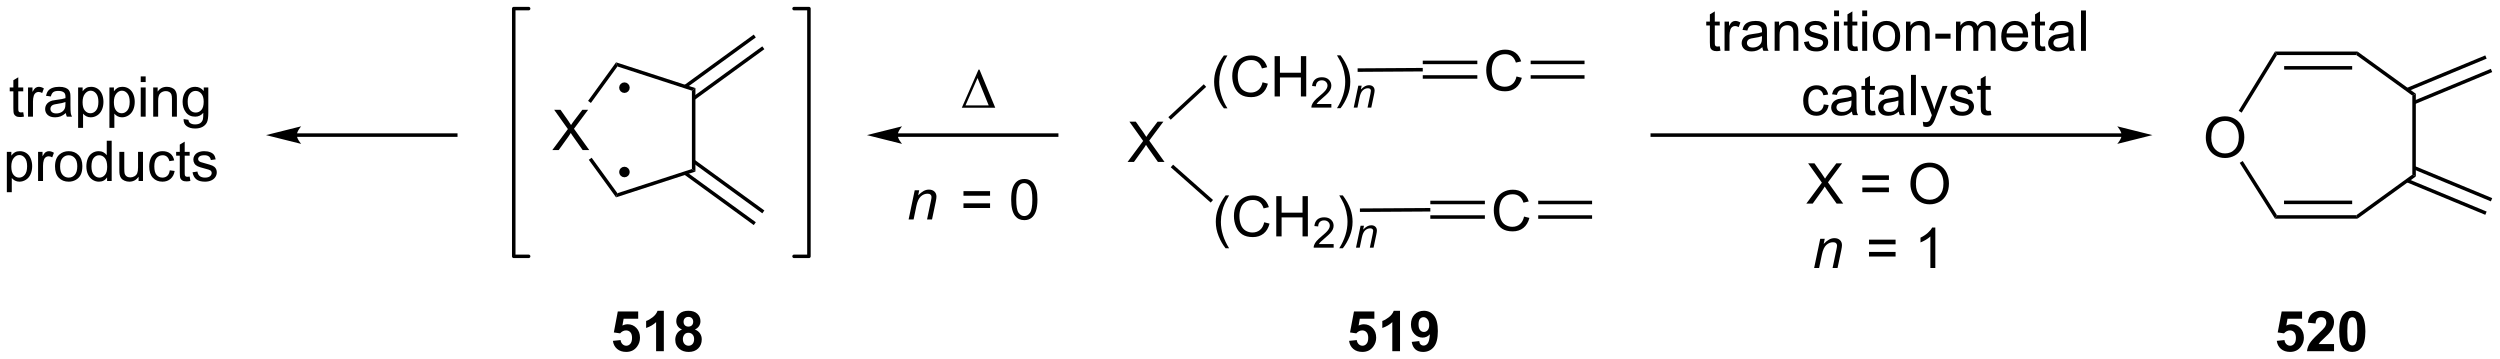 <?xml version="1.0" encoding="UTF-8"?>
<!DOCTYPE svg PUBLIC '-//W3C//DTD SVG 1.0//EN'
          'http://www.w3.org/TR/2001/REC-SVG-20010904/DTD/svg10.dtd'>
<svg stroke-dasharray="none" shape-rendering="auto" xmlns="http://www.w3.org/2000/svg" font-family="'Dialog'" text-rendering="auto" width="975" fill-opacity="1" color-interpolation="auto" color-rendering="auto" preserveAspectRatio="xMidYMid meet" font-size="12px" viewBox="0 0 975 140" fill="black" xmlns:xlink="http://www.w3.org/1999/xlink" stroke="black" image-rendering="auto" stroke-miterlimit="10" stroke-linecap="square" stroke-linejoin="miter" font-style="normal" stroke-width="1" height="140" stroke-dashoffset="0" font-weight="normal" stroke-opacity="1"
><!--Generated by the Batik Graphics2D SVG Generator--><defs id="genericDefs"
  /><g
  ><defs id="defs1"
    ><clipPath clipPathUnits="userSpaceOnUse" id="clipPath1"
      ><path d="M1.555 1.628 L367.031 1.628 L367.031 54.096 L1.555 54.096 L1.555 1.628 Z"
      /></clipPath
      ><clipPath clipPathUnits="userSpaceOnUse" id="clipPath2"
      ><path d="M0.036 33.82 L0.036 84.829 L355.35 84.829 L355.35 33.82 Z"
      /></clipPath
    ></defs
    ><g transform="scale(2.667,2.667) translate(-1.555,-1.628) matrix(1.029,0,0,1.029,1.518,-33.159)"
    ><path d="M173.962 49.199 Q173.379 48.464 172.975 47.48 Q172.574 46.493 172.574 45.438 Q172.574 44.508 172.876 43.657 Q173.228 42.67 173.962 41.688 L174.465 41.688 Q173.993 42.501 173.84 42.849 Q173.603 43.389 173.465 43.974 Q173.298 44.704 173.298 45.443 Q173.298 47.321 174.465 49.199 L173.962 49.199 ZM179.457 45.506 L180.215 45.696 Q179.978 46.631 179.358 47.123 Q178.738 47.613 177.845 47.613 Q176.918 47.613 176.337 47.235 Q175.759 46.857 175.454 46.144 Q175.152 45.428 175.152 44.607 Q175.152 43.712 175.493 43.047 Q175.837 42.381 176.467 42.034 Q177.097 41.688 177.855 41.688 Q178.715 41.688 179.3 42.126 Q179.887 42.563 180.118 43.357 L179.371 43.532 Q179.173 42.907 178.793 42.623 Q178.415 42.337 177.84 42.337 Q177.181 42.337 176.735 42.654 Q176.293 42.969 176.113 43.503 Q175.933 44.037 175.933 44.602 Q175.933 45.334 176.147 45.878 Q176.36 46.422 176.808 46.693 Q177.259 46.962 177.782 46.962 Q178.418 46.962 178.858 46.594 Q179.3 46.227 179.457 45.506 ZM181.172 47.514 L181.172 41.787 L181.929 41.787 L181.929 44.139 L184.906 44.139 L184.906 41.787 L185.664 41.787 L185.664 47.514 L184.906 47.514 L184.906 44.813 L181.929 44.813 L181.929 47.514 L181.172 47.514 Z" stroke="none" clip-path="url(#clipPath2)"
    /></g
    ><g transform="matrix(2.743,0,0,2.743,-0.099,-92.765)"
    ><path d="M189.33 48.606 L189.33 49.114 L186.49 49.114 Q186.484 48.922 186.552 48.746 Q186.66 48.457 186.898 48.176 Q187.138 47.895 187.59 47.526 Q188.289 46.952 188.535 46.616 Q188.781 46.28 188.781 45.981 Q188.781 45.668 188.556 45.453 Q188.334 45.237 187.972 45.237 Q187.591 45.237 187.363 45.465 Q187.135 45.694 187.132 46.098 L186.59 46.043 Q186.646 45.436 187.01 45.12 Q187.373 44.801 187.984 44.801 Q188.603 44.801 188.963 45.145 Q189.324 45.487 189.324 45.992 Q189.324 46.25 189.219 46.5 Q189.113 46.748 188.867 47.024 Q188.623 47.299 188.054 47.78 Q187.58 48.178 187.445 48.321 Q187.31 48.463 187.222 48.606 L189.33 48.606 Z" stroke="none" clip-path="url(#clipPath2)"
    /></g
    ><g transform="matrix(2.743,0,0,2.743,-0.099,-92.765)"
    ><path d="M190.635 49.199 L190.13 49.199 Q191.299 47.321 191.299 45.443 Q191.299 44.709 191.13 43.985 Q190.997 43.399 190.76 42.86 Q190.606 42.508 190.13 41.688 L190.635 41.688 Q191.369 42.67 191.721 43.657 Q192.02 44.508 192.02 45.438 Q192.02 46.493 191.617 47.48 Q191.213 48.464 190.635 49.199 Z" stroke="none" clip-path="url(#clipPath2)"
    /></g
    ><g transform="matrix(2.743,0,0,2.743,-0.099,-92.765)"
    ><path d="M192.508 49.114 L193.159 46.002 L193.639 46.002 L193.526 46.543 Q193.839 46.225 194.11 46.078 Q194.383 45.932 194.669 45.932 Q195.046 45.932 195.261 46.137 Q195.477 46.342 195.477 46.684 Q195.477 46.858 195.401 47.229 L195.005 49.114 L194.475 49.114 L194.887 47.141 Q194.95 46.854 194.95 46.717 Q194.95 46.561 194.843 46.465 Q194.735 46.367 194.534 46.367 Q194.126 46.367 193.807 46.66 Q193.491 46.953 193.34 47.666 L193.04 49.114 L192.508 49.114 Z" stroke="none" clip-path="url(#clipPath2)"
    /></g
    ><g transform="matrix(2.743,0,0,2.743,-0.099,-92.765)"
    ><path d="M78.564 55.154 L80.778 52.17 L78.825 49.427 L79.728 49.427 L80.767 50.896 Q81.09 51.352 81.228 51.599 Q81.418 51.287 81.681 50.946 L82.833 49.427 L83.658 49.427 L81.645 52.125 L83.814 55.154 L82.877 55.154 L81.434 53.11 Q81.314 52.935 81.184 52.727 Q80.994 53.039 80.911 53.157 L79.473 55.154 L78.564 55.154 Z" stroke="none" clip-path="url(#clipPath2)"
    /></g
    ><g transform="matrix(2.743,0,0,2.743,-0.099,-92.765)"
    ><path d="M98.412 46.711 L98.912 46.347 L98.912 58.211 L98.412 57.847 Z" stroke="none" clip-path="url(#clipPath2)"
    /></g
    ><g transform="matrix(2.743,0,0,2.743,-0.099,-92.765)"
    ><path d="M98.412 57.847 L98.912 58.211 L87.629 61.877 L87.82 61.289 Z" stroke="none" clip-path="url(#clipPath2)"
    /></g
    ><g transform="matrix(2.743,0,0,2.743,-0.099,-92.765)"
    ><path d="M87.82 61.289 L87.629 61.877 L83.752 56.54 L84.156 56.246 Z" stroke="none" clip-path="url(#clipPath2)"
    /></g
    ><g transform="matrix(2.743,0,0,2.743,-0.099,-92.765)"
    ><path d="M84.051 48.457 L83.647 48.163 L87.629 42.681 L87.82 43.269 Z" stroke="none" clip-path="url(#clipPath2)"
    /></g
    ><g transform="matrix(2.743,0,0,2.743,-0.099,-92.765)"
    ><path d="M87.82 43.269 L87.629 42.681 L98.912 46.347 L98.412 46.711 Z" stroke="none" clip-path="url(#clipPath2)"
    /></g
    ><g transform="matrix(2.743,0,0,2.743,-0.099,-92.765)"
    ><path d="M97.299 58.626 L107.204 65.822 L107.498 65.418 L97.593 58.222 ZM98.515 56.953 L108.42 64.149 L108.714 63.745 L98.809 56.548 Z" stroke="none" clip-path="url(#clipPath2)"
    /></g
    ><g transform="matrix(2.743,0,0,2.743,-0.099,-92.765)"
    ><path d="M98.809 48.01 L108.714 40.813 L108.42 40.409 L98.515 47.605 ZM97.593 46.336 L107.498 39.14 L107.204 38.736 L97.299 45.932 Z" stroke="none" clip-path="url(#clipPath2)"
    /></g
    ><g transform="matrix(2.743,0,0,2.743,-0.099,-92.765)"
    ><path d="M88.819 46.783 C88.543 46.783 88.319 46.56 88.319 46.283 C88.319 46.007 88.543 45.783 88.819 45.783 C89.096 45.783 89.319 46.007 89.319 46.283 C89.319 46.56 89.096 46.783 88.819 46.783" stroke="none" clip-path="url(#clipPath2)"
    /></g
    ><g stroke-width="0.5" transform="matrix(2.743,0,0,2.743,-0.099,-92.765)" stroke-linejoin="round" stroke-linecap="round"
    ><path fill="none" d="M88.819 46.783 C88.543 46.783 88.319 46.56 88.319 46.283 C88.319 46.007 88.543 45.783 88.819 45.783 C89.096 45.783 89.319 46.007 89.319 46.283 C89.319 46.56 89.096 46.783 88.819 46.783" clip-path="url(#clipPath2)"
    /></g
    ><g transform="matrix(2.743,0,0,2.743,-0.099,-92.765)"
    ><path d="M88.819 58.775 C88.543 58.775 88.319 58.551 88.319 58.275 C88.319 57.998 88.543 57.775 88.819 57.775 C89.096 57.775 89.319 57.998 89.319 58.275 C89.319 58.551 89.096 58.775 88.819 58.775" stroke="none" clip-path="url(#clipPath2)"
    /></g
    ><g stroke-width="0.5" transform="matrix(2.743,0,0,2.743,-0.099,-92.765)" stroke-linejoin="round" stroke-linecap="round"
    ><path fill="none" d="M88.819 58.775 C88.543 58.775 88.319 58.551 88.319 58.275 C88.319 57.998 88.543 57.775 88.819 57.775 C89.096 57.775 89.319 57.998 89.319 58.275 C89.319 58.551 89.096 58.775 88.819 58.775" clip-path="url(#clipPath2)"
    /></g
    ><g stroke-width="0.5" transform="matrix(2.743,0,0,2.743,-0.099,-92.765)" stroke-linejoin="round" stroke-linecap="round"
    ><path fill="none" d="M112.936 70.265 L115.05 70.265 L115.05 35.042 L112.936 35.042" clip-path="url(#clipPath2)"
    /></g
    ><g stroke-width="0.5" transform="matrix(2.743,0,0,2.743,-0.099,-92.765)" stroke-linejoin="round" stroke-linecap="round"
    ><path fill="none" d="M75.195 35.042 L73.081 35.042 L73.081 70.265 L75.195 70.265" clip-path="url(#clipPath2)"
    /></g
    ><g transform="matrix(2.743,0,0,2.743,-0.099,-92.765)"
    ><path d="M127.668 53.278 L150.273 53.278 L150.523 53.278 L150.523 52.778 L150.273 52.778 L127.668 52.778 L127.418 52.778 L127.418 53.278 L127.668 53.278 ZM123.293 53.028 L128.293 54.278 C128.293 54.278 127.668 53.575 127.668 53.028 C127.668 52.481 128.293 51.778 128.293 51.778 Z" stroke="none" clip-path="url(#clipPath2)"
    /></g
    ><g transform="matrix(2.743,0,0,2.743,-0.099,-92.765)"
    ><path d="M42.233 53.278 L64.837 53.278 L65.087 53.278 L65.087 52.778 L64.837 52.778 L42.233 52.778 L41.983 52.778 L41.983 53.278 L42.233 53.278 ZM37.858 53.028 L42.858 54.278 C42.858 54.278 42.233 53.575 42.233 53.028 C42.233 52.481 42.858 51.778 42.858 51.778 Z" stroke="none" clip-path="url(#clipPath2)"
    /></g
    ><g transform="matrix(2.743,0,0,2.743,-0.099,-92.765)"
    ><path d="M174.287 69.114 Q173.703 68.38 173.3 67.396 Q172.899 66.409 172.899 65.354 Q172.899 64.424 173.201 63.573 Q173.552 62.586 174.287 61.604 L174.789 61.604 Q174.318 62.416 174.164 62.765 Q173.927 63.304 173.789 63.89 Q173.623 64.62 173.623 65.359 Q173.623 67.237 174.789 69.114 L174.287 69.114 ZM179.781 65.422 L180.539 65.612 Q180.302 66.547 179.683 67.039 Q179.063 67.528 178.169 67.528 Q177.242 67.528 176.662 67.151 Q176.084 66.773 175.779 66.06 Q175.477 65.344 175.477 64.523 Q175.477 63.627 175.818 62.963 Q176.162 62.297 176.792 61.95 Q177.422 61.604 178.18 61.604 Q179.039 61.604 179.625 62.041 Q180.211 62.479 180.443 63.273 L179.696 63.448 Q179.498 62.823 179.117 62.539 Q178.74 62.252 178.164 62.252 Q177.505 62.252 177.06 62.57 Q176.617 62.885 176.438 63.419 Q176.258 63.953 176.258 64.518 Q176.258 65.25 176.472 65.794 Q176.685 66.338 177.133 66.609 Q177.584 66.877 178.107 66.877 Q178.742 66.877 179.183 66.51 Q179.625 66.143 179.781 65.422 ZM181.496 67.43 L181.496 61.703 L182.254 61.703 L182.254 64.055 L185.231 64.055 L185.231 61.703 L185.988 61.703 L185.988 67.43 L185.231 67.43 L185.231 64.729 L182.254 64.729 L182.254 67.43 L181.496 67.43 Z" stroke="none" clip-path="url(#clipPath2)"
    /></g
    ><g transform="matrix(2.743,0,0,2.743,-0.099,-92.765)"
    ><path d="M189.655 68.522 L189.655 69.029 L186.815 69.029 Q186.809 68.838 186.877 68.662 Q186.985 68.373 187.223 68.092 Q187.463 67.811 187.914 67.442 Q188.614 66.867 188.86 66.531 Q189.106 66.195 189.106 65.897 Q189.106 65.584 188.881 65.369 Q188.659 65.153 188.297 65.153 Q187.916 65.153 187.688 65.381 Q187.459 65.61 187.457 66.014 L186.914 65.959 Q186.971 65.352 187.334 65.035 Q187.698 64.717 188.309 64.717 Q188.928 64.717 189.287 65.061 Q189.649 65.403 189.649 65.908 Q189.649 66.166 189.543 66.416 Q189.438 66.664 189.192 66.94 Q188.948 67.215 188.379 67.695 Q187.905 68.094 187.77 68.237 Q187.635 68.379 187.547 68.522 L189.655 68.522 Z" stroke="none" clip-path="url(#clipPath2)"
    /></g
    ><g transform="matrix(2.743,0,0,2.743,-0.099,-92.765)"
    ><path d="M190.96 69.114 L190.454 69.114 Q191.624 67.237 191.624 65.359 Q191.624 64.625 191.454 63.901 Q191.322 63.315 191.085 62.776 Q190.931 62.424 190.454 61.604 L190.96 61.604 Q191.694 62.586 192.046 63.573 Q192.345 64.424 192.345 65.354 Q192.345 66.409 191.941 67.396 Q191.538 68.38 190.96 69.114 Z" stroke="none" clip-path="url(#clipPath2)"
    /></g
    ><g transform="matrix(2.743,0,0,2.743,-0.099,-92.765)"
    ><path d="M192.833 69.029 L193.484 65.918 L193.964 65.918 L193.851 66.459 Q194.163 66.141 194.435 65.994 Q194.708 65.848 194.993 65.848 Q195.37 65.848 195.585 66.053 Q195.802 66.258 195.802 66.6 Q195.802 66.774 195.726 67.145 L195.329 69.029 L194.8 69.029 L195.212 67.057 Q195.275 66.77 195.275 66.633 Q195.275 66.477 195.167 66.381 Q195.06 66.283 194.859 66.283 Q194.45 66.283 194.132 66.576 Q193.816 66.869 193.665 67.582 L193.364 69.029 L192.833 69.029 Z" stroke="none" clip-path="url(#clipPath2)"
    /></g
    ><g transform="matrix(2.743,0,0,2.743,-0.099,-92.765)"
    ><path d="M160.356 56.84 L162.569 53.856 L160.616 51.114 L161.52 51.114 L162.559 52.583 Q162.882 53.038 163.02 53.286 Q163.21 52.973 163.473 52.632 L164.624 51.114 L165.449 51.114 L163.436 53.812 L165.606 56.84 L164.668 56.84 L163.225 54.796 Q163.106 54.622 162.975 54.413 Q162.785 54.726 162.702 54.843 L161.264 56.84 L160.356 56.84 Z" stroke="none" clip-path="url(#clipPath2)"
    /></g
    ><g transform="matrix(2.743,0,0,2.743,-0.099,-92.765)"
    ><path d="M193.39 63.956 L193.387 63.456 L203.398 63.392 L203.401 63.892 Z" stroke="none" clip-path="url(#clipPath2)"
    /></g
    ><g transform="matrix(2.743,0,0,2.743,-0.099,-92.765)"
    ><path d="M202.323 43.476 L202.327 43.976 L193.065 44.037 L193.062 43.537 Z" stroke="none" clip-path="url(#clipPath2)"
    /></g
    ><g transform="matrix(2.743,0,0,2.743,-0.099,-92.765)"
    ><path d="M171.188 45.801 L171.528 46.168 L166.491 50.842 L166.15 50.475 Z" stroke="none" clip-path="url(#clipPath2)"
    /></g
    ><g transform="matrix(2.743,0,0,2.743,-0.099,-92.765)"
    ><path d="M166.495 57.604 L166.827 57.23 L172.504 62.249 L172.173 62.624 Z" stroke="none" clip-path="url(#clipPath2)"
    /></g
    ><g transform="matrix(2.743,0,0,2.743,-0.099,-92.765)"
    ><path d="M215.653 44.693 L216.411 44.883 Q216.174 45.818 215.554 46.31 Q214.935 46.8 214.041 46.8 Q213.114 46.8 212.533 46.422 Q211.955 46.045 211.651 45.331 Q211.349 44.615 211.349 43.795 Q211.349 42.899 211.69 42.235 Q212.033 41.568 212.664 41.222 Q213.294 40.876 214.052 40.876 Q214.911 40.876 215.497 41.313 Q216.083 41.751 216.315 42.545 L215.567 42.719 Q215.369 42.094 214.989 41.81 Q214.612 41.524 214.036 41.524 Q213.377 41.524 212.932 41.842 Q212.489 42.157 212.31 42.691 Q212.13 43.224 212.13 43.79 Q212.13 44.521 212.343 45.066 Q212.557 45.61 213.005 45.881 Q213.455 46.149 213.979 46.149 Q214.614 46.149 215.054 45.782 Q215.497 45.415 215.653 44.693 Z" stroke="none" clip-path="url(#clipPath2)"
    /></g
    ><g transform="matrix(2.743,0,0,2.743,-0.099,-92.765)"
    ><path d="M202.325 45.011 L210.083 45.011 L210.083 44.511 L202.325 44.511 ZM202.325 42.941 L210.083 42.941 L210.083 42.441 L202.325 42.441 Z" stroke="none" clip-path="url(#clipPath2)"
    /></g
    ><g transform="matrix(2.743,0,0,2.743,-0.099,-92.765)"
    ><path d="M217.666 45.011 L225.325 45.011 L225.325 44.511 L217.666 44.511 ZM217.666 42.941 L225.325 42.941 L225.325 42.441 L217.666 42.441 Z" stroke="none" clip-path="url(#clipPath2)"
    /></g
    ><g transform="matrix(2.743,0,0,2.743,-0.099,-92.765)"
    ><path d="M216.727 64.609 L217.485 64.799 Q217.248 65.734 216.629 66.227 Q216.009 66.716 215.115 66.716 Q214.188 66.716 213.608 66.338 Q213.03 65.961 212.725 65.247 Q212.423 64.531 212.423 63.711 Q212.423 62.815 212.764 62.151 Q213.108 61.484 213.738 61.138 Q214.368 60.792 215.126 60.792 Q215.985 60.792 216.571 61.229 Q217.157 61.667 217.389 62.461 L216.642 62.635 Q216.444 62.01 216.063 61.727 Q215.686 61.44 215.11 61.44 Q214.451 61.44 214.006 61.758 Q213.563 62.073 213.384 62.607 Q213.204 63.141 213.204 63.706 Q213.204 64.437 213.417 64.982 Q213.631 65.526 214.079 65.797 Q214.53 66.065 215.053 66.065 Q215.688 66.065 216.129 65.698 Q216.571 65.331 216.727 64.609 Z" stroke="none" clip-path="url(#clipPath2)"
    /></g
    ><g transform="matrix(2.743,0,0,2.743,-0.099,-92.765)"
    ><path d="M203.399 64.927 L211.157 64.927 L211.157 64.427 L203.399 64.427 ZM203.399 62.857 L211.157 62.857 L211.157 62.357 L203.399 62.357 Z" stroke="none" clip-path="url(#clipPath2)"
    /></g
    ><g transform="matrix(2.743,0,0,2.743,-0.099,-92.765)"
    ><path d="M218.74 64.927 L226.399 64.927 L226.399 64.427 L218.74 64.427 ZM218.74 62.857 L226.399 62.857 L226.399 62.357 L218.74 62.357 Z" stroke="none" clip-path="url(#clipPath2)"
    /></g
    ><g transform="matrix(2.743,0,0,2.743,-0.099,-92.765)"
    ><path d="M136.789 49.133 L139.164 43.714 L139.297 43.714 L141.539 49.133 L136.789 49.133 ZM140.607 48.8 L139.024 44.909 L137.313 48.8 L140.607 48.8 Z" stroke="none" clip-path="url(#clipPath2)"
    /></g
    ><g transform="matrix(2.743,0,0,2.743,-0.099,-92.765)"
    ><path d="M129.223 65.019 L130.09 60.871 L130.731 60.871 L130.579 61.592 Q130.996 61.168 131.358 60.972 Q131.723 60.777 132.103 60.777 Q132.606 60.777 132.892 61.051 Q133.181 61.324 133.181 61.78 Q133.181 62.012 133.079 62.506 L132.551 65.019 L131.845 65.019 L132.395 62.389 Q132.478 62.006 132.478 61.824 Q132.478 61.616 132.335 61.488 Q132.191 61.358 131.923 61.358 Q131.379 61.358 130.954 61.749 Q130.533 62.139 130.332 63.09 L129.931 65.019 L129.223 65.019 Z" stroke="none" clip-path="url(#clipPath2)"
    /></g
    ><g transform="matrix(2.743,0,0,2.743,-0.099,-92.765)"
    ><path d="M140.803 61.652 L137.022 61.652 L137.022 60.996 L140.803 60.996 L140.803 61.652 ZM140.803 63.389 L137.022 63.389 L137.022 62.733 L140.803 62.733 L140.803 63.389 ZM143.805 62.194 Q143.805 61.178 144.013 60.561 Q144.221 59.941 144.633 59.605 Q145.047 59.269 145.672 59.269 Q146.133 59.269 146.479 59.454 Q146.828 59.639 147.055 59.991 Q147.281 60.34 147.409 60.842 Q147.539 61.342 147.539 62.194 Q147.539 63.202 147.331 63.822 Q147.125 64.441 146.711 64.78 Q146.299 65.118 145.672 65.118 Q144.844 65.118 144.37 64.522 Q143.805 63.809 143.805 62.194 ZM144.526 62.194 Q144.526 63.605 144.857 64.072 Q145.188 64.538 145.672 64.538 Q146.156 64.538 146.484 64.069 Q146.815 63.6 146.815 62.194 Q146.815 60.78 146.484 60.316 Q146.156 59.85 145.664 59.85 Q145.18 59.85 144.891 60.262 Q144.526 60.785 144.526 62.194 Z" stroke="none" clip-path="url(#clipPath2)"
    /></g
    ><g transform="matrix(2.743,0,0,2.743,-0.099,-92.765)"
    ><path d="M301.692 52.778 L234.959 52.778 L234.709 52.778 L234.709 53.278 L234.959 53.278 L301.692 53.278 L301.942 53.278 L301.942 52.778 L301.692 52.778 ZM306.067 53.028 L301.067 51.778 C301.067 51.778 301.692 52.481 301.692 53.028 C301.692 53.575 301.067 54.278 301.067 54.278 Z" stroke="none" clip-path="url(#clipPath2)"
    /></g
    ><g transform="matrix(2.743,0,0,2.743,-0.099,-92.765)"
    ><path d="M244.552 40.407 L244.653 41.03 Q244.357 41.092 244.122 41.092 Q243.739 41.092 243.528 40.972 Q243.317 40.85 243.232 40.652 Q243.146 40.454 243.146 39.821 L243.146 37.436 L242.63 37.436 L242.63 36.889 L243.146 36.889 L243.146 35.86 L243.846 35.438 L243.846 36.889 L244.552 36.889 L244.552 37.436 L243.846 37.436 L243.846 39.86 Q243.846 40.162 243.882 40.248 Q243.919 40.334 244.002 40.386 Q244.088 40.436 244.244 40.436 Q244.362 40.436 244.552 40.407 ZM245.233 41.037 L245.233 36.889 L245.866 36.889 L245.866 37.517 Q246.108 37.077 246.311 36.936 Q246.517 36.795 246.764 36.795 Q247.118 36.795 247.485 37.022 L247.243 37.673 Q246.985 37.522 246.728 37.522 Q246.498 37.522 246.314 37.66 Q246.131 37.798 246.053 38.045 Q245.936 38.42 245.936 38.865 L245.936 41.037 L245.233 41.037 ZM250.61 40.524 Q250.22 40.858 249.858 40.996 Q249.498 41.131 249.084 41.131 Q248.399 41.131 248.032 40.798 Q247.665 40.462 247.665 39.944 Q247.665 39.639 247.803 39.386 Q247.944 39.134 248.168 38.983 Q248.392 38.829 248.673 38.751 Q248.881 38.696 249.298 38.647 Q250.149 38.545 250.553 38.405 Q250.556 38.259 250.556 38.22 Q250.556 37.79 250.358 37.615 Q250.087 37.376 249.556 37.376 Q249.061 37.376 248.824 37.55 Q248.587 37.725 248.475 38.165 L247.787 38.071 Q247.881 37.631 248.095 37.36 Q248.311 37.087 248.717 36.941 Q249.123 36.795 249.657 36.795 Q250.189 36.795 250.519 36.92 Q250.853 37.045 251.009 37.235 Q251.165 37.423 251.228 37.712 Q251.264 37.892 251.264 38.36 L251.264 39.298 Q251.264 40.28 251.308 40.54 Q251.353 40.798 251.485 41.037 L250.751 41.037 Q250.642 40.819 250.61 40.524 ZM250.553 38.954 Q250.17 39.11 249.405 39.22 Q248.97 39.282 248.79 39.36 Q248.61 39.438 248.511 39.59 Q248.415 39.74 248.415 39.923 Q248.415 40.204 248.629 40.392 Q248.842 40.579 249.251 40.579 Q249.657 40.579 249.972 40.402 Q250.29 40.225 250.439 39.915 Q250.553 39.678 250.553 39.212 L250.553 38.954 ZM252.354 41.037 L252.354 36.889 L252.987 36.889 L252.987 37.477 Q253.442 36.795 254.307 36.795 Q254.682 36.795 254.994 36.931 Q255.31 37.063 255.466 37.282 Q255.622 37.501 255.685 37.803 Q255.724 37.998 255.724 38.485 L255.724 41.037 L255.021 41.037 L255.021 38.514 Q255.021 38.084 254.937 37.871 Q254.857 37.657 254.648 37.532 Q254.44 37.405 254.159 37.405 Q253.708 37.405 253.382 37.691 Q253.057 37.975 253.057 38.772 L253.057 41.037 L252.354 41.037 ZM256.522 39.798 L257.217 39.688 Q257.274 40.108 257.543 40.332 Q257.811 40.553 258.29 40.553 Q258.774 40.553 259.009 40.355 Q259.243 40.157 259.243 39.892 Q259.243 39.655 259.038 39.517 Q258.892 39.423 258.319 39.28 Q257.545 39.084 257.246 38.941 Q256.946 38.798 256.793 38.548 Q256.639 38.295 256.639 37.99 Q256.639 37.712 256.764 37.477 Q256.892 37.24 257.11 37.084 Q257.274 36.962 257.558 36.879 Q257.842 36.795 258.165 36.795 Q258.655 36.795 259.022 36.936 Q259.392 37.077 259.566 37.316 Q259.743 37.556 259.811 37.959 L259.123 38.053 Q259.077 37.733 258.85 37.553 Q258.626 37.373 258.217 37.373 Q257.733 37.373 257.524 37.535 Q257.319 37.694 257.319 37.907 Q257.319 38.045 257.405 38.155 Q257.491 38.267 257.673 38.342 Q257.78 38.381 258.295 38.522 Q259.04 38.72 259.334 38.847 Q259.631 38.975 259.798 39.217 Q259.967 39.459 259.967 39.819 Q259.967 40.17 259.761 40.48 Q259.556 40.79 259.168 40.962 Q258.782 41.131 258.295 41.131 Q257.485 41.131 257.061 40.795 Q256.639 40.459 256.522 39.798 ZM260.806 36.118 L260.806 35.311 L261.509 35.311 L261.509 36.118 L260.806 36.118 ZM260.806 41.037 L260.806 36.889 L261.509 36.889 L261.509 41.037 L260.806 41.037 ZM264.114 40.407 L264.216 41.03 Q263.919 41.092 263.685 41.092 Q263.302 41.092 263.091 40.972 Q262.88 40.85 262.794 40.652 Q262.708 40.454 262.708 39.821 L262.708 37.436 L262.192 37.436 L262.192 36.889 L262.708 36.889 L262.708 35.86 L263.409 35.438 L263.409 36.889 L264.114 36.889 L264.114 37.436 L263.409 37.436 L263.409 39.86 Q263.409 40.162 263.445 40.248 Q263.481 40.334 263.565 40.386 Q263.651 40.436 263.807 40.436 Q263.924 40.436 264.114 40.407 ZM264.806 36.118 L264.806 35.311 L265.509 35.311 L265.509 36.118 L264.806 36.118 ZM264.806 41.037 L264.806 36.889 L265.509 36.889 L265.509 41.037 L264.806 41.037 ZM266.317 38.962 Q266.317 37.811 266.958 37.256 Q267.495 36.795 268.263 36.795 Q269.12 36.795 269.661 37.355 Q270.205 37.915 270.205 38.905 Q270.205 39.704 269.963 40.165 Q269.724 40.623 269.265 40.879 Q268.807 41.131 268.263 41.131 Q267.393 41.131 266.854 40.574 Q266.317 40.014 266.317 38.962 ZM267.041 38.962 Q267.041 39.759 267.388 40.157 Q267.737 40.553 268.263 40.553 Q268.786 40.553 269.132 40.155 Q269.481 39.756 269.481 38.938 Q269.481 38.17 269.132 37.774 Q268.784 37.376 268.263 37.376 Q267.737 37.376 267.388 37.772 Q267.041 38.165 267.041 38.962 ZM271.03 41.037 L271.03 36.889 L271.663 36.889 L271.663 37.477 Q272.118 36.795 272.983 36.795 Q273.358 36.795 273.67 36.931 Q273.985 37.063 274.142 37.282 Q274.298 37.501 274.36 37.803 Q274.399 37.998 274.399 38.485 L274.399 41.037 L273.696 41.037 L273.696 38.514 Q273.696 38.084 273.613 37.871 Q273.532 37.657 273.324 37.532 Q273.116 37.405 272.834 37.405 Q272.384 37.405 272.058 37.691 Q271.733 37.975 271.733 38.772 L271.733 41.037 L271.03 41.037 ZM275.205 39.319 L275.205 38.61 L277.364 38.61 L277.364 39.319 L275.205 39.319 ZM278.143 41.037 L278.143 36.889 L278.771 36.889 L278.771 37.47 Q278.966 37.165 279.289 36.98 Q279.614 36.795 280.028 36.795 Q280.489 36.795 280.784 36.988 Q281.08 37.178 281.2 37.522 Q281.692 36.795 282.481 36.795 Q283.099 36.795 283.429 37.136 Q283.763 37.477 283.763 38.188 L283.763 41.037 L283.065 41.037 L283.065 38.423 Q283.065 38.001 282.995 37.816 Q282.927 37.631 282.747 37.519 Q282.567 37.405 282.325 37.405 Q281.888 37.405 281.599 37.696 Q281.31 37.985 281.31 38.626 L281.31 41.037 L280.606 41.037 L280.606 38.342 Q280.606 37.873 280.435 37.639 Q280.263 37.405 279.872 37.405 Q279.575 37.405 279.323 37.561 Q279.073 37.717 278.958 38.019 Q278.846 38.319 278.846 38.884 L278.846 41.037 L278.143 41.037 ZM287.646 39.702 L288.372 39.79 Q288.2 40.428 287.734 40.78 Q287.271 41.131 286.549 41.131 Q285.638 41.131 285.104 40.571 Q284.573 40.009 284.573 38.998 Q284.573 37.952 285.112 37.373 Q285.651 36.795 286.51 36.795 Q287.341 36.795 287.867 37.363 Q288.396 37.928 288.396 38.954 Q288.396 39.017 288.393 39.142 L285.299 39.142 Q285.338 39.827 285.685 40.191 Q286.034 40.553 286.552 40.553 Q286.94 40.553 287.213 40.35 Q287.487 40.147 287.646 39.702 ZM285.338 38.563 L287.653 38.563 Q287.606 38.04 287.388 37.78 Q287.052 37.373 286.518 37.373 Q286.034 37.373 285.703 37.699 Q285.372 38.022 285.338 38.563 ZM290.79 40.407 L290.892 41.03 Q290.595 41.092 290.36 41.092 Q289.978 41.092 289.767 40.972 Q289.556 40.85 289.47 40.652 Q289.384 40.454 289.384 39.821 L289.384 37.436 L288.868 37.436 L288.868 36.889 L289.384 36.889 L289.384 35.86 L290.084 35.438 L290.084 36.889 L290.79 36.889 L290.79 37.436 L290.084 37.436 L290.084 39.86 Q290.084 40.162 290.121 40.248 Q290.157 40.334 290.241 40.386 Q290.327 40.436 290.483 40.436 Q290.6 40.436 290.79 40.407 ZM294.185 40.524 Q293.794 40.858 293.432 40.996 Q293.073 41.131 292.659 41.131 Q291.974 41.131 291.606 40.798 Q291.239 40.462 291.239 39.944 Q291.239 39.639 291.377 39.386 Q291.518 39.134 291.742 38.983 Q291.966 38.829 292.247 38.751 Q292.455 38.696 292.872 38.647 Q293.724 38.545 294.127 38.405 Q294.13 38.259 294.13 38.22 Q294.13 37.79 293.932 37.615 Q293.661 37.376 293.13 37.376 Q292.635 37.376 292.398 37.55 Q292.161 37.725 292.049 38.165 L291.362 38.071 Q291.455 37.631 291.669 37.36 Q291.885 37.087 292.291 36.941 Q292.698 36.795 293.231 36.795 Q293.763 36.795 294.094 36.92 Q294.427 37.045 294.583 37.235 Q294.739 37.423 294.802 37.712 Q294.838 37.892 294.838 38.36 L294.838 39.298 Q294.838 40.28 294.882 40.54 Q294.927 40.798 295.06 41.037 L294.325 41.037 Q294.216 40.819 294.185 40.524 ZM294.127 38.954 Q293.745 39.11 292.979 39.22 Q292.544 39.282 292.364 39.36 Q292.185 39.438 292.086 39.59 Q291.989 39.74 291.989 39.923 Q291.989 40.204 292.203 40.392 Q292.416 40.579 292.825 40.579 Q293.231 40.579 293.547 40.402 Q293.864 40.225 294.013 39.915 Q294.127 39.678 294.127 39.212 L294.127 38.954 ZM295.913 41.037 L295.913 35.311 L296.616 35.311 L296.616 41.037 L295.913 41.037 Z" stroke="none" clip-path="url(#clipPath2)"
    /></g
    ><g transform="matrix(2.743,0,0,2.743,-0.099,-92.765)"
    ><path d="M259.339 48.667 L260.032 48.758 Q259.917 49.471 259.451 49.877 Q258.985 50.281 258.305 50.281 Q257.454 50.281 256.935 49.724 Q256.417 49.167 256.417 48.127 Q256.417 47.456 256.639 46.953 Q256.862 46.448 257.318 46.198 Q257.774 45.945 258.308 45.945 Q258.985 45.945 259.414 46.286 Q259.844 46.627 259.964 47.258 L259.282 47.362 Q259.183 46.945 258.935 46.734 Q258.688 46.523 258.336 46.523 Q257.805 46.523 257.472 46.904 Q257.141 47.284 257.141 48.109 Q257.141 48.945 257.461 49.325 Q257.782 49.703 258.297 49.703 Q258.711 49.703 258.987 49.45 Q259.266 49.195 259.339 48.667 ZM263.339 49.674 Q262.948 50.008 262.586 50.146 Q262.227 50.281 261.813 50.281 Q261.128 50.281 260.761 49.948 Q260.394 49.612 260.394 49.094 Q260.394 48.789 260.532 48.536 Q260.672 48.284 260.896 48.133 Q261.12 47.979 261.401 47.901 Q261.61 47.846 262.026 47.797 Q262.878 47.695 263.282 47.555 Q263.284 47.409 263.284 47.37 Q263.284 46.94 263.086 46.766 Q262.816 46.526 262.284 46.526 Q261.789 46.526 261.553 46.7 Q261.316 46.875 261.204 47.315 L260.516 47.221 Q260.61 46.781 260.823 46.51 Q261.039 46.237 261.446 46.091 Q261.852 45.945 262.386 45.945 Q262.917 45.945 263.248 46.07 Q263.581 46.195 263.737 46.385 Q263.894 46.573 263.956 46.862 Q263.993 47.042 263.993 47.51 L263.993 48.448 Q263.993 49.43 264.037 49.69 Q264.081 49.948 264.214 50.187 L263.48 50.187 Q263.37 49.969 263.339 49.674 ZM263.282 48.104 Q262.899 48.26 262.133 48.37 Q261.698 48.432 261.519 48.51 Q261.339 48.588 261.24 48.739 Q261.144 48.891 261.144 49.073 Q261.144 49.354 261.357 49.542 Q261.571 49.729 261.98 49.729 Q262.386 49.729 262.701 49.552 Q263.019 49.375 263.167 49.065 Q263.282 48.828 263.282 48.362 L263.282 48.104 ZM266.616 49.557 L266.718 50.18 Q266.421 50.242 266.187 50.242 Q265.804 50.242 265.593 50.122 Q265.382 50 265.296 49.802 Q265.21 49.604 265.21 48.971 L265.21 46.586 L264.695 46.586 L264.695 46.039 L265.21 46.039 L265.21 45.01 L265.911 44.588 L265.911 46.039 L266.616 46.039 L266.616 46.586 L265.911 46.586 L265.911 49.01 Q265.911 49.312 265.947 49.398 Q265.983 49.484 266.067 49.536 Q266.153 49.586 266.309 49.586 Q266.426 49.586 266.616 49.557 ZM270.011 49.674 Q269.62 50.008 269.258 50.146 Q268.899 50.281 268.485 50.281 Q267.8 50.281 267.433 49.948 Q267.066 49.612 267.066 49.094 Q267.066 48.789 267.204 48.536 Q267.344 48.284 267.568 48.133 Q267.792 47.979 268.073 47.901 Q268.282 47.846 268.698 47.797 Q269.55 47.695 269.954 47.555 Q269.956 47.409 269.956 47.37 Q269.956 46.94 269.758 46.766 Q269.487 46.526 268.956 46.526 Q268.461 46.526 268.224 46.7 Q267.987 46.875 267.875 47.315 L267.188 47.221 Q267.282 46.781 267.495 46.51 Q267.711 46.237 268.118 46.091 Q268.524 45.945 269.058 45.945 Q269.589 45.945 269.92 46.07 Q270.253 46.195 270.409 46.385 Q270.566 46.573 270.628 46.862 Q270.664 47.042 270.664 47.51 L270.664 48.448 Q270.664 49.43 270.709 49.69 Q270.753 49.948 270.886 50.187 L270.151 50.187 Q270.042 49.969 270.011 49.674 ZM269.954 48.104 Q269.571 48.26 268.805 48.37 Q268.37 48.432 268.191 48.51 Q268.011 48.588 267.912 48.739 Q267.816 48.891 267.816 49.073 Q267.816 49.354 268.029 49.542 Q268.243 49.729 268.651 49.729 Q269.058 49.729 269.373 49.552 Q269.691 49.375 269.839 49.065 Q269.954 48.828 269.954 48.362 L269.954 48.104 ZM271.739 50.187 L271.739 44.461 L272.442 44.461 L272.442 50.187 L271.739 50.187 ZM273.5 51.786 L273.422 51.125 Q273.651 51.187 273.823 51.187 Q274.058 51.187 274.198 51.109 Q274.339 51.031 274.43 50.891 Q274.495 50.786 274.644 50.367 Q274.664 50.31 274.706 50.195 L273.133 46.039 L273.891 46.039 L274.753 48.44 Q274.922 48.898 275.055 49.401 Q275.175 48.917 275.344 48.456 L276.23 46.039 L276.933 46.039 L275.355 50.258 Q275.102 50.943 274.961 51.2 Q274.774 51.547 274.532 51.708 Q274.289 51.872 273.954 51.872 Q273.75 51.872 273.5 51.786 ZM277.25 48.948 L277.946 48.838 Q278.003 49.258 278.271 49.482 Q278.539 49.703 279.019 49.703 Q279.503 49.703 279.737 49.505 Q279.972 49.307 279.972 49.042 Q279.972 48.805 279.766 48.667 Q279.62 48.573 279.047 48.43 Q278.274 48.234 277.974 48.091 Q277.675 47.948 277.521 47.698 Q277.368 47.445 277.368 47.141 Q277.368 46.862 277.493 46.627 Q277.62 46.391 277.839 46.234 Q278.003 46.112 278.287 46.029 Q278.571 45.945 278.894 45.945 Q279.383 45.945 279.75 46.086 Q280.12 46.227 280.295 46.466 Q280.472 46.706 280.539 47.109 L279.852 47.203 Q279.805 46.883 279.579 46.703 Q279.355 46.523 278.946 46.523 Q278.461 46.523 278.253 46.685 Q278.047 46.844 278.047 47.057 Q278.047 47.195 278.133 47.305 Q278.219 47.417 278.401 47.492 Q278.508 47.531 279.024 47.672 Q279.769 47.87 280.063 47.997 Q280.36 48.125 280.526 48.367 Q280.696 48.609 280.696 48.969 Q280.696 49.32 280.49 49.63 Q280.284 49.94 279.896 50.112 Q279.511 50.281 279.024 50.281 Q278.214 50.281 277.789 49.945 Q277.368 49.609 277.25 48.948 ZM283.066 49.557 L283.167 50.18 Q282.87 50.242 282.636 50.242 Q282.253 50.242 282.042 50.122 Q281.831 50 281.745 49.802 Q281.659 49.604 281.659 48.971 L281.659 46.586 L281.144 46.586 L281.144 46.039 L281.659 46.039 L281.659 45.01 L282.36 44.588 L282.36 46.039 L283.066 46.039 L283.066 46.586 L282.36 46.586 L282.36 49.01 Q282.36 49.312 282.396 49.398 Q282.433 49.484 282.516 49.536 Q282.602 49.586 282.758 49.586 Q282.875 49.586 283.066 49.557 Z" stroke="none" clip-path="url(#clipPath2)"
    /></g
    ><g transform="matrix(2.743,0,0,2.743,-0.099,-92.765)"
    ><path d="M256.856 62.771 L259.07 59.787 L257.117 57.044 L258.02 57.044 L259.059 58.513 Q259.382 58.969 259.52 59.216 Q259.71 58.904 259.973 58.563 L261.125 57.044 L261.95 57.044 L259.937 59.742 L262.106 62.771 L261.169 62.771 L259.726 60.727 Q259.606 60.552 259.476 60.344 Q259.286 60.657 259.203 60.774 L257.765 62.771 L256.856 62.771 ZM268.605 59.404 L264.824 59.404 L264.824 58.748 L268.605 58.748 L268.605 59.404 ZM268.605 61.141 L264.824 61.141 L264.824 60.485 L268.605 60.485 L268.605 61.141 ZM271.661 59.982 Q271.661 58.555 272.427 57.75 Q273.192 56.943 274.403 56.943 Q275.195 56.943 275.83 57.323 Q276.468 57.701 276.802 58.378 Q277.137 59.055 277.137 59.914 Q277.137 60.787 276.786 61.474 Q276.434 62.162 275.788 62.516 Q275.145 62.87 274.398 62.87 Q273.591 62.87 272.953 62.479 Q272.317 62.086 271.989 61.412 Q271.661 60.735 271.661 59.982 ZM272.442 59.992 Q272.442 61.029 272.997 61.625 Q273.554 62.219 274.395 62.219 Q275.25 62.219 275.802 61.617 Q276.356 61.016 276.356 59.912 Q276.356 59.211 276.119 58.69 Q275.882 58.169 275.427 57.883 Q274.973 57.594 274.406 57.594 Q273.601 57.594 273.02 58.149 Q272.442 58.701 272.442 59.992 Z" stroke="none" clip-path="url(#clipPath2)"
    /></g
    ><g transform="matrix(2.743,0,0,2.743,-0.099,-92.765)"
    ><path d="M257.97 71.921 L258.837 67.773 L259.477 67.773 L259.326 68.494 Q259.743 68.07 260.105 67.874 Q260.47 67.679 260.85 67.679 Q261.352 67.679 261.639 67.952 Q261.928 68.226 261.928 68.681 Q261.928 68.913 261.826 69.408 L261.298 71.921 L260.592 71.921 L261.142 69.291 Q261.225 68.908 261.225 68.726 Q261.225 68.517 261.082 68.39 Q260.938 68.26 260.67 68.26 Q260.126 68.26 259.701 68.65 Q259.279 69.041 259.079 69.991 L258.678 71.921 L257.97 71.921 Z" stroke="none" clip-path="url(#clipPath2)"
    /></g
    ><g transform="matrix(2.743,0,0,2.743,-0.099,-92.765)"
    ><path d="M269.55 68.554 L265.769 68.554 L265.769 67.898 L269.55 67.898 L269.55 68.554 ZM269.55 70.291 L265.769 70.291 L265.769 69.635 L269.55 69.635 L269.55 70.291 ZM275.2 71.921 L274.497 71.921 L274.497 67.439 Q274.242 67.681 273.83 67.924 Q273.419 68.166 273.091 68.288 L273.091 67.609 Q273.679 67.33 274.119 66.937 Q274.562 66.541 274.747 66.171 L275.2 66.171 L275.2 71.921 Z" stroke="none" clip-path="url(#clipPath2)"
    /></g
    ><g transform="matrix(2.743,0,0,2.743,-0.099,-92.765)"
    ><path d="M323.501 64.912 L323.776 64.412 L335.058 64.412 L335.219 64.912 ZM324.778 62.842 L334.468 62.842 L334.468 62.342 L324.778 62.342 Z" stroke="none" clip-path="url(#clipPath2)"
    /></g
    ><g transform="matrix(2.743,0,0,2.743,-0.099,-92.765)"
    ><path d="M335.219 64.912 L335.058 64.412 L343.02 58.651 L343.52 58.906 Z" stroke="none" clip-path="url(#clipPath2)"
    /></g
    ><g transform="matrix(2.743,0,0,2.743,-0.099,-92.765)"
    ><path d="M343.52 58.906 L343.02 58.651 L343.02 47.406 L343.52 47.151 Z" stroke="none" clip-path="url(#clipPath2)"
    /></g
    ><g transform="matrix(2.743,0,0,2.743,-0.099,-92.765)"
    ><path d="M343.52 47.151 L343.02 47.406 L335.058 41.645 L335.219 41.145 Z" stroke="none" clip-path="url(#clipPath2)"
    /></g
    ><g transform="matrix(2.743,0,0,2.743,-0.099,-92.765)"
    ><path d="M335.219 41.145 L335.058 41.645 L323.778 41.645 L323.498 41.145 ZM334.468 43.215 L324.797 43.215 L324.797 43.715 L334.468 43.715 Z" stroke="none" clip-path="url(#clipPath2)"
    /></g
    ><g transform="matrix(2.743,0,0,2.743,-0.099,-92.765)"
    ><path d="M343.366 48.629 L354.378 44.067 L354.187 43.605 L343.175 48.167 ZM342.382 46.797 L353.587 42.156 L353.395 41.694 L342.191 46.336 Z" stroke="none" clip-path="url(#clipPath2)"
    /></g
    ><g transform="matrix(2.743,0,0,2.743,-0.099,-92.765)"
    ><path d="M342.191 59.721 L353.395 64.362 L353.587 63.901 L342.382 59.259 ZM343.175 57.89 L354.187 62.451 L354.378 61.989 L343.366 57.428 Z" stroke="none" clip-path="url(#clipPath2)"
    /></g
    ><g transform="matrix(2.743,0,0,2.743,-0.099,-92.765)"
    ><path d="M313.657 53.397 Q313.657 51.97 314.423 51.165 Q315.188 50.358 316.399 50.358 Q317.191 50.358 317.826 50.738 Q318.464 51.116 318.798 51.793 Q319.134 52.47 319.134 53.329 Q319.134 54.202 318.782 54.889 Q318.43 55.577 317.784 55.931 Q317.141 56.285 316.394 56.285 Q315.587 56.285 314.949 55.894 Q314.313 55.501 313.985 54.827 Q313.657 54.15 313.657 53.397 ZM314.438 53.407 Q314.438 54.444 314.993 55.04 Q315.55 55.634 316.391 55.634 Q317.245 55.634 317.798 55.032 Q318.352 54.431 318.352 53.327 Q318.352 52.626 318.115 52.105 Q317.878 51.584 317.423 51.298 Q316.969 51.009 316.402 51.009 Q315.597 51.009 315.016 51.564 Q314.438 52.116 314.438 53.407 Z" stroke="none" clip-path="url(#clipPath2)"
    /></g
    ><g transform="matrix(2.743,0,0,2.743,-0.099,-92.765)"
    ><path d="M323.776 64.412 L323.501 64.912 L318.481 56.978 L318.904 56.711 Z" stroke="none" clip-path="url(#clipPath2)"
    /></g
    ><g transform="matrix(2.743,0,0,2.743,-0.099,-92.765)"
    ><path d="M318.756 49.837 L318.33 49.575 L323.498 41.145 L323.778 41.645 Z" stroke="none" clip-path="url(#clipPath2)"
    /></g
    ><g transform="matrix(2.743,0,0,2.743,-0.099,-92.765)"
    ><path d="M87.178 82.281 L88.271 82.169 Q88.318 82.539 88.547 82.758 Q88.779 82.974 89.079 82.974 Q89.422 82.974 89.659 82.695 Q89.899 82.414 89.899 81.852 Q89.899 81.326 89.662 81.063 Q89.428 80.797 89.047 80.797 Q88.576 80.797 88.201 81.216 L87.311 81.086 L87.873 78.107 L90.774 78.107 L90.774 79.133 L88.704 79.133 L88.532 80.107 Q88.899 79.922 89.282 79.922 Q90.014 79.922 90.521 80.453 Q91.029 80.984 91.029 81.833 Q91.029 82.539 90.618 83.094 Q90.061 83.854 89.068 83.854 Q88.274 83.854 87.774 83.427 Q87.274 83 87.178 82.281 ZM94.419 83.755 L93.322 83.755 L93.322 79.617 Q92.721 80.18 91.903 80.451 L91.903 79.453 Q92.333 79.313 92.835 78.922 Q93.34 78.529 93.528 78.005 L94.419 78.005 L94.419 83.755 ZM97.001 80.664 Q96.576 80.484 96.381 80.172 Q96.188 79.857 96.188 79.482 Q96.188 78.841 96.636 78.425 Q97.084 78.005 97.907 78.005 Q98.725 78.005 99.175 78.425 Q99.626 78.841 99.626 79.482 Q99.626 79.88 99.417 80.19 Q99.212 80.5 98.837 80.664 Q99.313 80.857 99.561 81.224 Q99.811 81.591 99.811 82.07 Q99.811 82.865 99.303 83.362 Q98.797 83.857 97.959 83.857 Q97.178 83.857 96.657 83.445 Q96.045 82.961 96.045 82.117 Q96.045 81.654 96.274 81.266 Q96.506 80.875 97.001 80.664 ZM97.227 79.56 Q97.227 79.888 97.412 80.073 Q97.6 80.255 97.907 80.255 Q98.219 80.255 98.407 80.07 Q98.594 79.883 98.594 79.555 Q98.594 79.248 98.409 79.063 Q98.225 78.875 97.92 78.875 Q97.602 78.875 97.415 79.063 Q97.227 79.25 97.227 79.56 ZM97.126 82.013 Q97.126 82.466 97.357 82.722 Q97.592 82.974 97.938 82.974 Q98.279 82.974 98.501 82.729 Q98.725 82.484 98.725 82.023 Q98.725 81.623 98.498 81.378 Q98.271 81.133 97.922 81.133 Q97.521 81.133 97.323 81.412 Q97.126 81.688 97.126 82.013 Z" stroke="none" clip-path="url(#clipPath2)"
    /></g
    ><g transform="matrix(2.743,0,0,2.743,-0.099,-92.765)"
    ><path d="M191.849 82.281 L192.943 82.169 Q192.99 82.539 193.219 82.758 Q193.451 82.974 193.75 82.974 Q194.094 82.974 194.331 82.695 Q194.57 82.414 194.57 81.852 Q194.57 81.326 194.333 81.063 Q194.099 80.797 193.719 80.797 Q193.247 80.797 192.872 81.216 L191.982 81.086 L192.544 78.107 L195.445 78.107 L195.445 79.133 L193.375 79.133 L193.203 80.107 Q193.57 79.922 193.953 79.922 Q194.685 79.922 195.193 80.453 Q195.701 80.984 195.701 81.833 Q195.701 82.539 195.289 83.094 Q194.732 83.854 193.74 83.854 Q192.945 83.854 192.445 83.427 Q191.945 83 191.849 82.281 ZM199.09 83.755 L197.994 83.755 L197.994 79.617 Q197.392 80.18 196.574 80.451 L196.574 79.453 Q197.004 79.313 197.506 78.922 Q198.012 78.529 198.199 78.005 L199.09 78.005 L199.09 83.755 ZM200.755 82.43 L201.818 82.313 Q201.857 82.638 202.021 82.794 Q202.185 82.951 202.453 82.951 Q202.794 82.951 203.031 82.638 Q203.271 82.326 203.336 81.341 Q202.922 81.82 202.302 81.82 Q201.625 81.82 201.135 81.3 Q200.646 80.779 200.646 79.943 Q200.646 79.07 201.161 78.539 Q201.68 78.005 202.482 78.005 Q203.352 78.005 203.909 78.68 Q204.469 79.352 204.469 80.896 Q204.469 82.466 203.885 83.162 Q203.305 83.857 202.372 83.857 Q201.701 83.857 201.286 83.5 Q200.872 83.141 200.755 82.43 ZM203.24 80.031 Q203.24 79.5 202.995 79.208 Q202.75 78.914 202.43 78.914 Q202.125 78.914 201.924 79.156 Q201.724 79.396 201.724 79.943 Q201.724 80.498 201.943 80.758 Q202.161 81.016 202.49 81.016 Q202.805 81.016 203.021 80.766 Q203.24 80.516 203.24 80.031 Z" stroke="none" clip-path="url(#clipPath2)"
    /></g
    ><g transform="matrix(2.743,0,0,2.743,-0.099,-92.765)"
    ><path d="M323.75 82.281 L324.843 82.169 Q324.89 82.539 325.12 82.758 Q325.351 82.974 325.651 82.974 Q325.995 82.974 326.231 82.695 Q326.471 82.414 326.471 81.852 Q326.471 81.326 326.234 81.063 Q326 80.797 325.62 80.797 Q325.148 80.797 324.773 81.216 L323.882 81.086 L324.445 78.107 L327.346 78.107 L327.346 79.133 L325.276 79.133 L325.104 80.107 Q325.471 79.922 325.854 79.922 Q326.586 79.922 327.093 80.453 Q327.601 80.984 327.601 81.833 Q327.601 82.539 327.19 83.094 Q326.632 83.854 325.64 83.854 Q324.846 83.854 324.346 83.427 Q323.846 83 323.75 82.281 ZM331.889 82.734 L331.889 83.755 L328.043 83.755 Q328.105 83.177 328.418 82.659 Q328.73 82.141 329.652 81.287 Q330.394 80.594 330.561 80.349 Q330.787 80.008 330.787 79.677 Q330.787 79.31 330.589 79.112 Q330.394 78.914 330.045 78.914 Q329.702 78.914 329.498 79.123 Q329.295 79.328 329.264 79.81 L328.17 79.701 Q328.269 78.794 328.785 78.401 Q329.3 78.005 330.074 78.005 Q330.92 78.005 331.405 78.464 Q331.889 78.919 331.889 79.599 Q331.889 79.984 331.751 80.336 Q331.613 80.685 331.311 81.068 Q331.113 81.32 330.592 81.797 Q330.074 82.273 329.933 82.43 Q329.795 82.586 329.709 82.734 L331.889 82.734 ZM334.487 78.005 Q335.32 78.005 335.789 78.599 Q336.346 79.302 336.346 80.93 Q336.346 82.555 335.784 83.266 Q335.32 83.854 334.487 83.854 Q333.651 83.854 333.138 83.211 Q332.627 82.568 332.627 80.919 Q332.627 79.302 333.19 78.591 Q333.656 78.005 334.487 78.005 ZM334.487 78.914 Q334.289 78.914 334.132 79.042 Q333.976 79.169 333.89 79.498 Q333.776 79.922 333.776 80.93 Q333.776 81.938 333.877 82.315 Q333.979 82.693 334.132 82.818 Q334.289 82.943 334.487 82.943 Q334.687 82.943 334.843 82.815 Q335 82.688 335.086 82.359 Q335.198 81.938 335.198 80.93 Q335.198 79.922 335.096 79.547 Q334.995 79.169 334.841 79.042 Q334.687 78.914 334.487 78.914 Z" stroke="none" clip-path="url(#clipPath2)"
    /></g
    ><g transform="matrix(2.743,0,0,2.743,-0.099,-92.765)"
    ><path d="M3.341 49.775 L3.442 50.398 Q3.146 50.46 2.911 50.46 Q2.528 50.46 2.317 50.34 Q2.107 50.218 2.021 50.02 Q1.935 49.822 1.935 49.189 L1.935 46.804 L1.419 46.804 L1.419 46.257 L1.935 46.257 L1.935 45.228 L2.635 44.806 L2.635 46.257 L3.341 46.257 L3.341 46.804 L2.635 46.804 L2.635 49.228 Q2.635 49.53 2.672 49.616 Q2.708 49.702 2.791 49.754 Q2.877 49.804 3.034 49.804 Q3.151 49.804 3.341 49.775 ZM4.022 50.405 L4.022 46.257 L4.655 46.257 L4.655 46.885 Q4.897 46.444 5.1 46.304 Q5.306 46.163 5.553 46.163 Q5.907 46.163 6.274 46.39 L6.032 47.041 Q5.774 46.89 5.517 46.89 Q5.287 46.89 5.103 47.028 Q4.92 47.166 4.842 47.413 Q4.725 47.788 4.725 48.233 L4.725 50.405 L4.022 50.405 ZM9.399 49.892 Q9.009 50.226 8.647 50.364 Q8.287 50.499 7.873 50.499 Q7.189 50.499 6.821 50.166 Q6.454 49.83 6.454 49.312 Q6.454 49.007 6.592 48.754 Q6.733 48.502 6.957 48.351 Q7.181 48.197 7.462 48.119 Q7.67 48.064 8.087 48.015 Q8.939 47.913 9.342 47.773 Q9.345 47.627 9.345 47.588 Q9.345 47.158 9.147 46.983 Q8.876 46.744 8.345 46.744 Q7.85 46.744 7.613 46.918 Q7.376 47.093 7.264 47.533 L6.577 47.439 Q6.67 46.999 6.884 46.728 Q7.1 46.455 7.506 46.309 Q7.912 46.163 8.446 46.163 Q8.978 46.163 9.308 46.288 Q9.642 46.413 9.798 46.603 Q9.954 46.791 10.017 47.08 Q10.053 47.26 10.053 47.728 L10.053 48.666 Q10.053 49.648 10.097 49.908 Q10.142 50.166 10.274 50.405 L9.54 50.405 Q9.431 50.187 9.399 49.892 ZM9.342 48.322 Q8.959 48.478 8.194 48.588 Q7.759 48.65 7.579 48.728 Q7.399 48.806 7.301 48.958 Q7.204 49.108 7.204 49.291 Q7.204 49.572 7.418 49.76 Q7.631 49.947 8.04 49.947 Q8.446 49.947 8.761 49.77 Q9.079 49.593 9.228 49.283 Q9.342 49.046 9.342 48.58 L9.342 48.322 ZM11.143 51.996 L11.143 46.257 L11.784 46.257 L11.784 46.796 Q12.01 46.478 12.294 46.322 Q12.581 46.163 12.987 46.163 Q13.518 46.163 13.924 46.437 Q14.331 46.71 14.536 47.208 Q14.745 47.705 14.745 48.299 Q14.745 48.937 14.515 49.447 Q14.286 49.955 13.851 50.228 Q13.416 50.499 12.935 50.499 Q12.583 50.499 12.304 50.351 Q12.026 50.202 11.846 49.976 L11.846 51.996 L11.143 51.996 ZM11.778 48.353 Q11.778 49.155 12.101 49.538 Q12.427 49.921 12.888 49.921 Q13.357 49.921 13.69 49.525 Q14.026 49.127 14.026 48.296 Q14.026 47.502 13.698 47.108 Q13.372 46.713 12.919 46.713 Q12.471 46.713 12.125 47.135 Q11.778 47.554 11.778 48.353 ZM15.592 51.996 L15.592 46.257 L16.233 46.257 L16.233 46.796 Q16.459 46.478 16.743 46.322 Q17.03 46.163 17.436 46.163 Q17.967 46.163 18.373 46.437 Q18.78 46.71 18.985 47.208 Q19.194 47.705 19.194 48.299 Q19.194 48.937 18.965 49.447 Q18.735 49.955 18.3 50.228 Q17.866 50.499 17.384 50.499 Q17.032 50.499 16.754 50.351 Q16.475 50.202 16.295 49.976 L16.295 51.996 L15.592 51.996 ZM16.228 48.353 Q16.228 49.155 16.55 49.538 Q16.876 49.921 17.337 49.921 Q17.806 49.921 18.139 49.525 Q18.475 49.127 18.475 48.296 Q18.475 47.502 18.147 47.108 Q17.821 46.713 17.368 46.713 Q16.92 46.713 16.574 47.135 Q16.228 47.554 16.228 48.353 ZM20.044 45.486 L20.044 44.679 L20.747 44.679 L20.747 45.486 L20.044 45.486 ZM20.044 50.405 L20.044 46.257 L20.747 46.257 L20.747 50.405 L20.044 50.405 ZM21.819 50.405 L21.819 46.257 L22.452 46.257 L22.452 46.846 Q22.907 46.163 23.772 46.163 Q24.147 46.163 24.459 46.299 Q24.774 46.431 24.931 46.65 Q25.087 46.869 25.149 47.171 Q25.189 47.366 25.189 47.853 L25.189 50.405 L24.485 50.405 L24.485 47.882 Q24.485 47.452 24.402 47.239 Q24.321 47.025 24.113 46.9 Q23.905 46.773 23.623 46.773 Q23.173 46.773 22.847 47.059 Q22.522 47.343 22.522 48.14 L22.522 50.405 L21.819 50.405 ZM26.138 50.749 L26.823 50.851 Q26.864 51.168 27.06 51.312 Q27.323 51.507 27.776 51.507 Q28.263 51.507 28.528 51.312 Q28.794 51.116 28.888 50.765 Q28.942 50.551 28.94 49.861 Q28.479 50.405 27.791 50.405 Q26.935 50.405 26.466 49.788 Q25.997 49.171 25.997 48.306 Q25.997 47.713 26.211 47.213 Q26.427 46.71 26.836 46.437 Q27.244 46.163 27.794 46.163 Q28.528 46.163 29.005 46.757 L29.005 46.257 L29.653 46.257 L29.653 49.843 Q29.653 50.812 29.456 51.215 Q29.26 51.621 28.831 51.856 Q28.403 52.09 27.778 52.09 Q27.036 52.09 26.578 51.754 Q26.122 51.421 26.138 50.749 ZM26.721 48.257 Q26.721 49.072 27.044 49.447 Q27.369 49.822 27.857 49.822 Q28.341 49.822 28.669 49.45 Q28.997 49.077 28.997 48.28 Q28.997 47.517 28.659 47.132 Q28.323 46.744 27.846 46.744 Q27.377 46.744 27.049 47.127 Q26.721 47.507 26.721 48.257 Z" stroke="none" clip-path="url(#clipPath2)"
    /></g
    ><g transform="matrix(2.743,0,0,2.743,-0.099,-92.765)"
    ><path d="M1.008 61.147 L1.008 55.407 L1.649 55.407 L1.649 55.946 Q1.875 55.628 2.159 55.472 Q2.446 55.313 2.852 55.313 Q3.383 55.313 3.789 55.587 Q4.196 55.86 4.402 56.358 Q4.61 56.855 4.61 57.449 Q4.61 58.087 4.381 58.597 Q4.152 59.105 3.717 59.378 Q3.282 59.649 2.8 59.649 Q2.448 59.649 2.17 59.501 Q1.891 59.352 1.711 59.126 L1.711 61.147 L1.008 61.147 ZM1.644 57.503 Q1.644 58.305 1.967 58.688 Q2.292 59.071 2.753 59.071 Q3.222 59.071 3.555 58.675 Q3.891 58.277 3.891 57.446 Q3.891 56.652 3.563 56.258 Q3.237 55.863 2.784 55.863 Q2.336 55.863 1.99 56.285 Q1.644 56.704 1.644 57.503 ZM5.45 59.555 L5.45 55.407 L6.082 55.407 L6.082 56.035 Q6.325 55.594 6.528 55.454 Q6.734 55.313 6.981 55.313 Q7.335 55.313 7.702 55.54 L7.46 56.191 Q7.202 56.04 6.944 56.04 Q6.715 56.04 6.53 56.178 Q6.348 56.316 6.27 56.563 Q6.153 56.938 6.153 57.383 L6.153 59.555 L5.45 59.555 ZM7.859 57.48 Q7.859 56.329 8.499 55.774 Q9.036 55.313 9.804 55.313 Q10.661 55.313 11.202 55.873 Q11.746 56.433 11.746 57.423 Q11.746 58.222 11.504 58.683 Q11.265 59.141 10.806 59.397 Q10.348 59.649 9.804 59.649 Q8.934 59.649 8.395 59.092 Q7.859 58.532 7.859 57.48 ZM8.582 57.48 Q8.582 58.277 8.929 58.675 Q9.278 59.071 9.804 59.071 Q10.327 59.071 10.674 58.673 Q11.023 58.274 11.023 57.456 Q11.023 56.688 10.674 56.292 Q10.325 55.894 9.804 55.894 Q9.278 55.894 8.929 56.29 Q8.582 56.683 8.582 57.48 ZM15.261 59.555 L15.261 59.032 Q14.868 59.649 14.102 59.649 Q13.605 59.649 13.188 59.376 Q12.774 59.102 12.545 58.613 Q12.316 58.12 12.316 57.485 Q12.316 56.863 12.521 56.358 Q12.73 55.852 13.144 55.584 Q13.558 55.313 14.071 55.313 Q14.446 55.313 14.737 55.472 Q15.032 55.628 15.214 55.883 L15.214 53.829 L15.915 53.829 L15.915 59.555 L15.261 59.555 ZM13.04 57.485 Q13.04 58.282 13.375 58.678 Q13.711 59.071 14.167 59.071 Q14.628 59.071 14.951 58.693 Q15.274 58.316 15.274 57.542 Q15.274 56.691 14.946 56.292 Q14.618 55.894 14.136 55.894 Q13.667 55.894 13.352 56.277 Q13.04 56.66 13.04 57.485 ZM19.739 59.555 L19.739 58.946 Q19.254 59.649 18.421 59.649 Q18.054 59.649 17.736 59.508 Q17.418 59.368 17.262 59.154 Q17.108 58.941 17.046 58.633 Q17.004 58.425 17.004 57.977 L17.004 55.407 L17.707 55.407 L17.707 57.706 Q17.707 58.258 17.749 58.449 Q17.817 58.727 18.03 58.886 Q18.247 59.042 18.562 59.042 Q18.879 59.042 19.155 58.881 Q19.434 58.719 19.549 58.441 Q19.663 58.16 19.663 57.628 L19.663 55.407 L20.366 55.407 L20.366 59.555 L19.739 59.555 ZM24.175 58.035 L24.868 58.126 Q24.753 58.839 24.287 59.245 Q23.821 59.649 23.141 59.649 Q22.29 59.649 21.771 59.092 Q21.253 58.535 21.253 57.495 Q21.253 56.824 21.474 56.321 Q21.698 55.816 22.154 55.566 Q22.61 55.313 23.144 55.313 Q23.821 55.313 24.25 55.654 Q24.68 55.995 24.8 56.626 L24.118 56.73 Q24.019 56.313 23.771 56.102 Q23.524 55.891 23.172 55.891 Q22.641 55.891 22.308 56.272 Q21.977 56.652 21.977 57.477 Q21.977 58.313 22.297 58.693 Q22.618 59.071 23.133 59.071 Q23.547 59.071 23.823 58.818 Q24.102 58.563 24.175 58.035 ZM27.003 58.925 L27.105 59.548 Q26.808 59.61 26.573 59.61 Q26.191 59.61 25.98 59.49 Q25.769 59.368 25.683 59.17 Q25.597 58.972 25.597 58.339 L25.597 55.954 L25.081 55.954 L25.081 55.407 L25.597 55.407 L25.597 54.378 L26.297 53.956 L26.297 55.407 L27.003 55.407 L27.003 55.954 L26.297 55.954 L26.297 58.378 Q26.297 58.68 26.334 58.766 Q26.37 58.852 26.454 58.904 Q26.54 58.954 26.696 58.954 Q26.813 58.954 27.003 58.925 ZM27.411 58.316 L28.106 58.206 Q28.163 58.626 28.431 58.85 Q28.7 59.071 29.179 59.071 Q29.663 59.071 29.898 58.873 Q30.132 58.675 30.132 58.41 Q30.132 58.173 29.926 58.035 Q29.78 57.941 29.207 57.798 Q28.434 57.602 28.134 57.459 Q27.835 57.316 27.681 57.066 Q27.528 56.813 27.528 56.508 Q27.528 56.23 27.653 55.995 Q27.78 55.758 27.999 55.602 Q28.163 55.48 28.447 55.397 Q28.731 55.313 29.054 55.313 Q29.543 55.313 29.911 55.454 Q30.28 55.594 30.455 55.834 Q30.632 56.074 30.7 56.477 L30.012 56.571 Q29.965 56.251 29.739 56.071 Q29.515 55.891 29.106 55.891 Q28.622 55.891 28.413 56.053 Q28.207 56.212 28.207 56.425 Q28.207 56.563 28.293 56.673 Q28.379 56.785 28.562 56.86 Q28.668 56.899 29.184 57.04 Q29.929 57.238 30.223 57.365 Q30.52 57.493 30.687 57.735 Q30.856 57.977 30.856 58.337 Q30.856 58.688 30.65 58.998 Q30.444 59.308 30.056 59.48 Q29.671 59.649 29.184 59.649 Q28.374 59.649 27.95 59.313 Q27.528 58.977 27.411 58.316 Z" stroke="none" clip-path="url(#clipPath2)"
    /></g
  ></g
></svg
>

